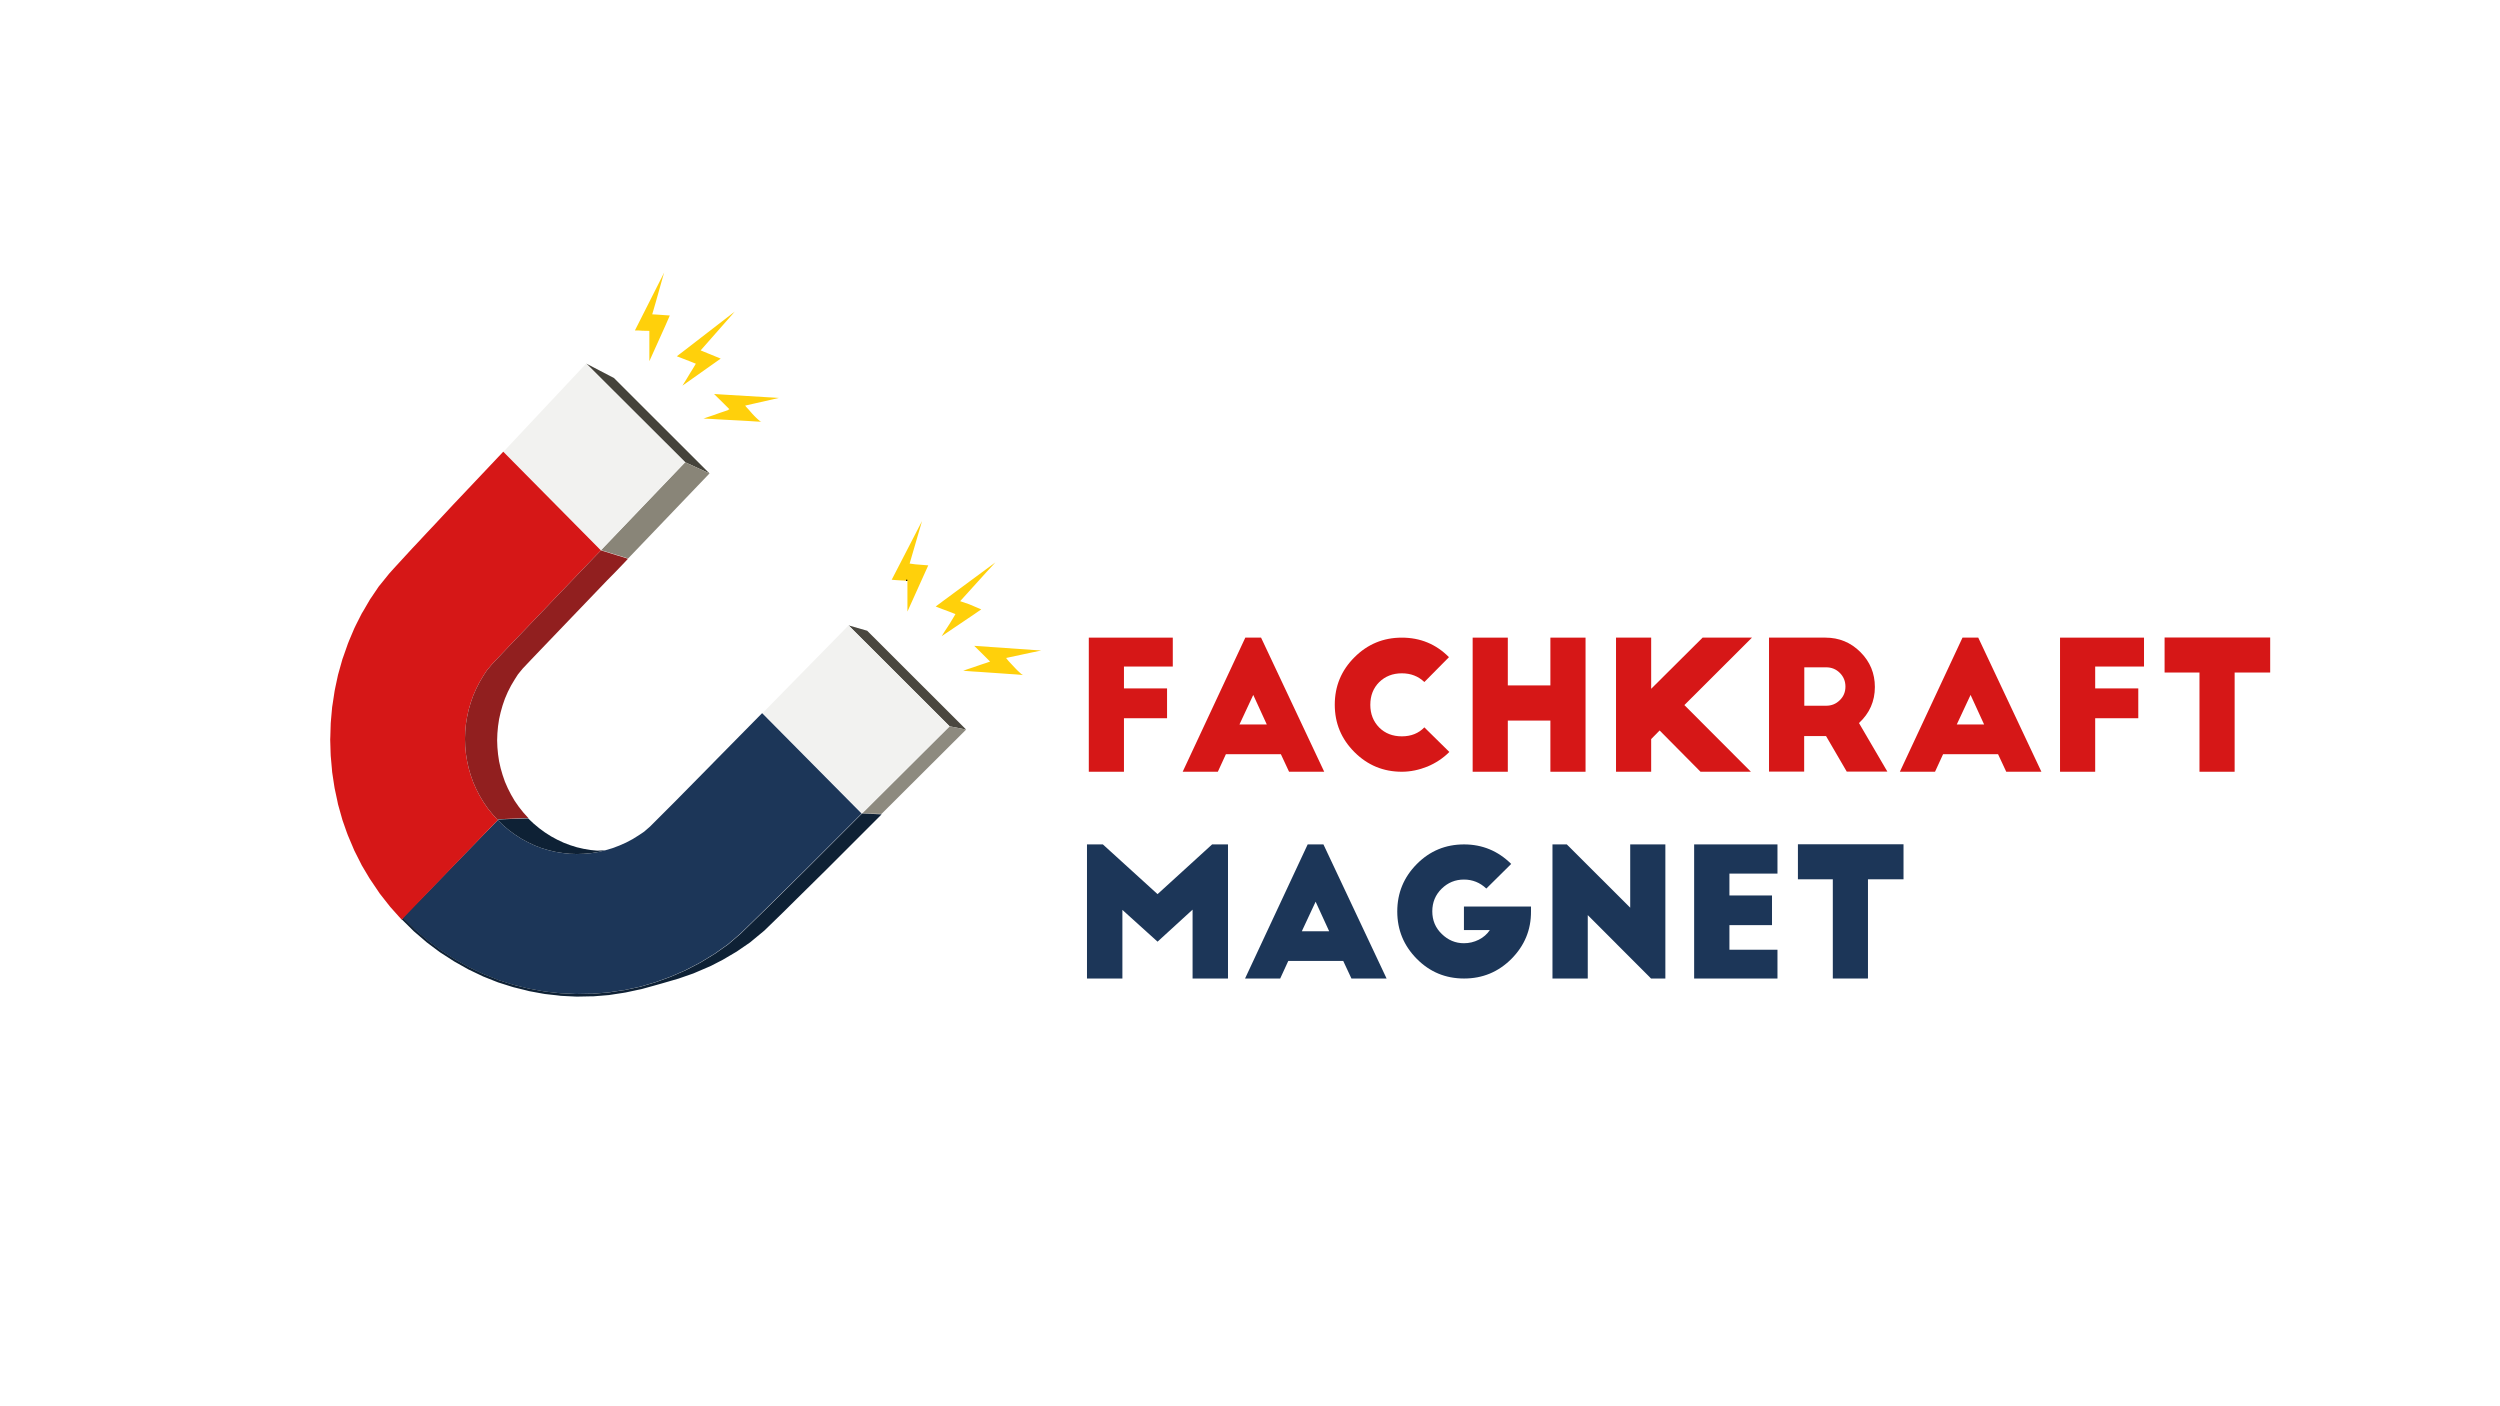 <?xml version="1.0" encoding="utf-8"?>
<svg xmlns="http://www.w3.org/2000/svg" id="Layer_2_00000181073026804628830670000016414972409975788719_" style="enable-background:new 0 0 1920 1080;" version="1.1" viewBox="0 0 1920 1080" x="0px" y="0px">
<style type="text/css">
	.st0{enable-background:new    ;}
	.st1{fill:#1C3658;}
	.st2{fill:#D61717;}
	.st3{fill:#4A473F;}
	.st4{fill:#45433B;}
	.st5{fill:#898578;}
	.st6{fill:#F2F2F0;}
	.st7{fill:#8D8A7F;}
	.st8{fill:#0E2135;}
	.st9{fill:#911F1F;}
	.st10{fill:none;stroke:#000000;stroke-linejoin:round;}
	.st11{fill:#FFD00B;}
</style>
<g>
	<g class="st0">
		<path class="st1" d="M834.8,751.5v-103H847l42,38.2l41.9-38.2h12.2v103h-27.2v-52.9L889,723.2l-27-24.4v52.7H834.8z"/>
		<path class="st1" d="M956.2,751.5l48.1-103h12.1l48.5,103h-27l-6.3-13.5h-42.2l-6.2,13.5H956.2z M999.8,715.2h21l-10.4-22.7&#xA;			L999.8,715.2z"/>
		<path class="st1" d="M1160.8,736.4c-10.1,10.1-22.2,15.1-36.4,15.1c-14.2,0-26.3-5-36.3-15.1c-10-10.1-15-22.2-15-36.4&#xA;			c0-14.2,5-26.3,15-36.4c10-10.1,22.1-15.1,36.3-15.1c14,0,26.1,5,36.2,15l-19.1,18.9c-4.9-4.6-10.6-6.9-17.2-6.9&#xA;			c-6.6,0-12.3,2.3-17.1,7c-4.8,4.7-7.2,10.5-7.2,17.4c0,6.9,2.4,12.7,7.3,17.4c4.8,4.7,10.5,7.1,17,7.1c4,0,7.8-0.9,11.4-2.7&#xA;			c3.6-1.8,6.4-4.3,8.5-7.4h-19.9v-18.1h51.5v3.8C1175.9,714.2,1170.8,726.3,1160.8,736.4z"/>
		<path class="st1" d="M1192.3,751.5v-103h11l48.7,48.6v-48.6h27v103H1268l-48.6-48.7v48.7H1192.3z"/>
		<path class="st1" d="M1301.1,751.5v-103h64v22.4h-36.9v16.8h32.7v22.8h-32.7v18.9h36.9v22.1H1301.1z"/>
		<path class="st1" d="M1407.6,751.5v-76.2h-26.8v-26.9h81.1v26.9h-27.3v76.2H1407.6z"/>
	</g>
</g>
<g>
	<g class="st0">
		<path class="st2" d="M836.2,592.7v-103h64.5v22.2h-37.5v16.8h33.1v22.9h-33.1v41.1H836.2z"/>
		<path class="st2" d="M908.3,592.7l48.1-103h12.1l48.5,103h-27l-6.3-13.5h-42.2l-6.2,13.5H908.3z M951.9,556.4h21l-10.4-22.7&#xA;			L951.9,556.4z"/>
		<path class="st2" d="M1076.6,592.7c-14.2,0-26.3-5-36.4-15.1c-10.1-10.1-15.1-22.2-15.1-36.4c0-14.2,5-26.3,15.1-36.4&#xA;			c10.1-10.1,22.2-15.1,36.4-15.1c14.2,0,26.3,5,36.2,15l-18.9,19.1c-4.7-4.5-10.4-6.7-17.3-6.7c-7,0-12.8,2.3-17.4,6.8&#xA;			c-4.5,4.5-6.8,10.3-6.8,17.4c0,7,2.3,12.8,6.8,17.4c4.5,4.5,10.3,6.8,17.4,6.8c7.1,0,12.9-2.3,17.3-6.9l19.2,18.9&#xA;			c-4.8,4.8-10.4,8.5-16.8,11.2C1089.8,591.3,1083.3,592.7,1076.6,592.7z"/>
		<path class="st2" d="M1131,592.7v-103h27v36.7h32.7v-36.7h27v103h-27v-39.3H1158v39.3H1131z"/>
		<path class="st2" d="M1241.1,592.7v-103h27V529l39.5-39.3h37.9l-51.9,51.8l51.1,51.2H1306l-31.4-31.7l-6.5,6.6v25.1H1241.1z"/>
		<path class="st2" d="M1358.6,592.7v-103h43.4c10.4,0,19.4,3.7,26.8,11.1c7.4,7.4,11.1,16.3,11.1,26.8c0,11-4.1,20.2-12.2,27.7&#xA;			l21.8,37.3h-31.2l-15.9-27.3h-16.8v27.3H1358.6z M1385.7,542h16.8c4.1,0,7.6-1.4,10.5-4.3c2.9-2.8,4.3-6.3,4.3-10.4&#xA;			s-1.4-7.6-4.3-10.5c-2.9-2.9-6.4-4.3-10.5-4.3h-16.8V542z"/>
		<path class="st2" d="M1459.1,592.7l48.1-103h12.1l48.5,103h-27l-6.3-13.5h-42.2l-6.2,13.5H1459.1z M1502.8,556.4h21l-10.4-22.7&#xA;			L1502.8,556.4z"/>
		<path class="st2" d="M1582.1,592.7v-103h64.5v22.2h-37.5v16.8h33.1v22.9h-33.1v41.1H1582.1z"/>
		<path class="st2" d="M1689.2,592.7v-76.2h-26.8v-26.9h81.1v26.9h-27.3v76.2H1689.2z"/>
	</g>
</g>
<polyline class="st3" points="729.3,557.8 742,560.3 666,484.4 651.7,480.3 729.3,557.8"/>
<polygon class="st4" points="450.2,279.2 526.2,355 544.9,363.6 471.5,290.3"/>
<polygon class="st5" points="526.2,355 544.9,363.6 482.4,428.9 461.6,422.5"/>
<polygon class="st6" points="386.6,347 461.6,422.5 526.2,355 450.2,279.2"/>
<polygon class="st7" points="742,560.3 729.3,557.8 662,624.8 677,625.1"/>
<polygon class="st6" points="585.6,547.7 662,624.8 729.3,557.8 651.7,480.3"/>
<path class="st1" d="M382.3,629.8l-6.4,6.6l-6.1,6.2l-7,7.2l-3.6,3.7l-7,7.2l-7,7.2l-6.2,6.4l-4.3,4.4l-7,7.2l-6,6.1l-7,7.2&#xA;	l-5.4,5.6l7.1,7l2.1,2.1l7.6,6.5l2.2,1.9l8,6l2.2,1.6l8.4,5.4l2.2,1.4l8.7,4.9l2.2,1.2l9,4.3l2.2,1l9.3,3.7l2.2,0.9l9.5,3l2.2,0.7&#xA;	l9.7,2.4l2.2,0.5l9.8,1.8l2.2,0.4l9.9,1.1l2.2,0.2l10,0.5l2.2,0.1l10-0.2h2.3l10-0.8l2.3-0.2l9.9-1.5l2.3-0.3l9.8-2.1l2.3-0.5&#xA;	l9.6-2.8l2.3-0.7l9.4-3.4l2.4-0.9l9.2-4l2.4-1.1l8.9-4.6l2.4-1.3l8.5-5.2l2.3-1.4l8.2-5.8l1.6-1.1l7.6-6.5l2.2-1.9l7.2-7l7.2-7&#xA;	l4.3-4.2l7.1-7l7.1-7l7.1-7l3.5-3.5l7.1-7l2.3-2.3l7.1-7.1l7.1-7.1l7.1-7.1l7.1-7.1l7.1-7.1l4.8-4.8l-76.4-77.1l-7,7.1l-7,7.1&#xA;	l-7,7.1l-7,7.1l-7,7.1l-4.3,4.4l-7,7.1l-7,7.1l-7,7.1l-7,7.1l-4.1,4.1l-7.1,7.1l-7.1,7.1l-0.5,0.5l-4.5,3.9l-4,2.7l-4.8,3l-5.1,2.7&#xA;	l-5.2,2.3l-5.3,2l-5.4,1.6l-2,0.5l-3,0.7l-0.4,0.1l-5.5,0.9l-5.5,0.5l-5.5,0.2l-5.5-0.2l-5.5-0.6l-5.5-0.9l-5.4-1.3l-5.3-1.6l-5.2-2&#xA;	l-5.1-2.4l-5-2.7l-4.8-3.1l-4.7-3.4l-4.5-3.8L382.3,629.8"/>
<path class="st8" d="M662,624.8l-4.8,4.8l-7.1,7.1l-7.1,7.1l-7.1,7.1l-7.1,7.1l-7.1,7.1l-2.3,2.3l-7.1,7l-3.5,3.5l-7.1,7l-7.1,7&#xA;	l-7.1,7l-4.3,4.2l-7.2,7l-7.2,7l-2.2,1.9l-7.6,6.5l-1.6,1.1l-8.2,5.8l-2.3,1.4l-8.5,5.2l-2.4,1.3l-8.9,4.6l-2.4,1.1l-9.2,4l-2.4,0.9&#xA;	l-9.4,3.4l-2.3,0.7l-9.6,2.8l-2.3,0.5l-9.8,2.1l-2.3,0.3l-9.9,1.5l-2.3,0.2l-10,0.8h-2.3l-10,0.2l-2.2-0.1l-10-0.5l-2.2-0.2&#xA;	l-9.9-1.1l-2.2-0.4l-9.8-1.8l-2.2-0.5l-9.7-2.4l-2.2-0.7l-9.5-3l-2.2-0.9l-9.3-3.7l-2.2-1l-9-4.3l-2.2-1.2l-8.7-4.9l-2.2-1.4&#xA;	l-8.4-5.4l-2.2-1.6l-8-6l-2.2-1.9l-7.6-6.5l-2.1-2.1l-7.1-7l-1.1,1.2l7.1,7l2.2,2.2l7.6,6.5l2.3,2l8,6l2.3,1.7l8.4,5.4l2.3,1.5&#xA;	l8.7,4.9l2.3,1.3l9,4.3l2.3,1.1l9.3,3.7l2.3,0.9l9.5,3l2.3,0.7l9.7,2.4l2.3,0.6l9.8,1.8l2.3,0.4l9.9,1.1l2.3,0.3l10,0.5l2.3,0.1&#xA;	l10-0.2h2.4l10-0.8l2.4-0.2l0.5-0.1l9.9-1.5l2.4-0.4l9.8-2.1l2.4-0.5l2.9-0.8l6.5-1.8l6.4-1.8l12.4-3.6l11.5-4l11.2-4.8l2.5-1.1&#xA;	l8.9-4.6l10.7-6.3l10.2-7l11-9.1l7.2-7l7.2-7l10.8-10.7l7.1-7l7.1-7l1.3-1.3l7.1-7l3.4-3.4l7.1-7.1l7.1-7.1l7.1-7.1l7.1-7.1l7.1-7.1&#xA;	l3.4-3.4L662,624.8z"/>
<path class="st2" d="M382.3,629.8l-4-4.4l-3.7-4.6l-3.3-4.8l-3-5l-2.6-5.1l-2.3-5.2l-1.9-5.4l-1.6-5.5l-1.2-5.5l-0.9-5.6l-0.5-5.6&#xA;	l-0.2-5.6l0.2-5.6l0.5-5.6l0.9-5.6l1.2-5.5l1.6-5.5l1.9-5.4l2.3-5.3l2.6-5.1l2.9-4.9l2.6-4l3.8-4.6l6.9-7.3l6.9-7.3l0.4-0.4l6.9-7.2&#xA;	l6.9-7.2l6.9-7.2l6.9-7.2l3.7-3.9l6.9-7.2l6.9-7.2l6.9-7.2l6.9-7.2l6.9-7.2l3.9-4l-75-75.8l-6.9,7.3l-6.9,7.3l-6.9,7.3l-6.9,7.3&#xA;	l-6.9,7.3l-3.8,4l-6.8,7.3l-6.8,7.3l-6.6,7l-6.8,7.3l-4.9,5.2l-6.8,7.4l-6.8,7.4l-3.7,4.1l-6.3,7.8l-1.8,2.2l-5.6,8.3l-1.1,1.6&#xA;	l-5,8.6l-1.4,2.3l-4.5,8.9l-1.2,2.5l-3.9,9.2l-1,2.5l-3.3,9.4l-0.9,2.5l-2.7,9.6l-0.7,2.5l-2.1,9.8l-0.5,2.5l-1.5,9.9l-0.4,2.5&#xA;	l-0.9,10l-0.2,2.5l-0.3,10l-0.1,2.5l0.3,10l0.1,2.5l0.9,10l0.2,2.5l1.5,9.9l0.4,2.5l2.1,9.8l0.5,2.5l2.7,9.6l0.7,2.5l3.3,9.4&#xA;	l0.9,2.4l3.9,9.2l1,2.4l4.5,8.9l1.2,2.4l5.1,8.6l0.9,1.5l0.6,0.9l5.6,8.3l1.6,2.4l6.2,7.9l1.9,2.4l6.7,7.5l2.1,2.3L382.3,629.8z"/>
<path class="st9" d="M382.3,629.8l-4-4.4l-3.7-4.6l-3.3-4.8l-3-5l-2.6-5.1l-2.3-5.2l-1.9-5.4l-1.6-5.5l-1.2-5.5l-0.9-5.6l-0.5-5.6&#xA;	l-0.2-5.6l0.2-5.6l0.5-5.6l0.9-5.6l1.2-5.5l1.6-5.5l1.9-5.4l2.3-5.3l2.6-5.1l2.9-4.9l2.6-4l3.8-4.6l6.9-7.3l6.9-7.3l0.4-0.4l6.9-7.2&#xA;	l6.9-7.2l6.9-7.2l6.9-7.2l3.7-3.9l6.9-7.2l6.9-7.2l6.9-7.2l6.9-7.2l6.9-7.2l3.9-4l20.8,6.4l-2.5,2.7l-6.9,7.2l-6.9,7l-6.9,7.2&#xA;	l-6.9,7.2l-6.9,7.2l-2.6,2.7l-6.9,7.2l-6.9,7.2l-6.9,7.2l-6.9,7.2l-6.8,7.1l-6.9,7.3l-3.6,4.4l-2.5,3.9l-2.8,4.7l-2.5,4.9l-2.2,5.1&#xA;	l-1.8,5.2l-1.5,5.3l-1.2,5.3l-0.8,5.4l-0.5,5.4l-0.2,5.4l0.2,5.4l0.5,5.4l0.8,5.4l1.2,5.3l1.5,5.2l1.8,5.2l2.2,5l2.5,4.9l2.8,4.8&#xA;	l3.2,4.6l3.5,4.4l3.8,4.2l-3.7,0.1l-7.5,0.3l-7.7,0.3l-3.5,0.2l-0.6,0.1l-0.2,0.1L382.3,629.8"/>
<path class="st10" d="M465.1,652.7L465.1,652.7"/>
<path class="st8" d="M382.3,629.8l4.2,4.1l4.5,3.8l4.7,3.4l4.8,3.1l5,2.7l5.1,2.4l5.2,2l5.3,1.6l5.4,1.3l5.5,0.9l5.5,0.6l5.5,0.2&#xA;	l5.5-0.2l5.5-0.5l5.5-0.9l0.4-0.1l3-0.7l2-0.5l-6.2,0.3l-5.2-0.5l-5.3-0.9l-5.2-1.2l-5.1-1.6l-5-1.9l-4.9-2.3l-4.8-2.6l-4.7-3&#xA;	L414,636l-4.3-3.6l-4.1-3.9l-11.3,0.4l-7.7,0.3l-3.5,0.2l-0.6,0.1l-0.2,0.1V629.8"/>
<path class="st11" d="M530.6,277.8l1.5,0.6l1.2,0.5l0.8,0.3l0.3,0.1L534,280l-0.7,1.2l-0.9,1.5l-1.1,1.8l-1.2,1.9l-1.2,2l-1.2,2&#xA;	l-1.1,1.8l-1,1.6l-0.8,1.3l-0.5,0.8l-0.2,0.3l8.2-5.8l8.2-5.8l8.2-5.8l4.8-3.4l-9.3-3.8l-6.1-2.5l6.6-7.5l6.6-7.5l6.6-7.5l6.4-7.3&#xA;	l-7.9,6.1l-7.9,6.1l-7.9,6.1l-7.9,6.1l-7.9,6.1l-5,3.8"/>
<path class="st11" d="M498.5,254.1h0.2v0.9v1.5v2.1v2.4v2.7v2.8v2.7v2.6v2.2v1.8v1.2v0.4l4.1-9.1l4.1-9.1l4.1-9.1l3.4-7.8l-10-0.7&#xA;	l-3.5-0.2l2.8-9.6l2.7-9.6l2.7-9.6l1-3.3l-4.5,8.9l-4.5,8.9l-4.5,8.9l-4.5,8.9l-4.5,8.9h0.2h0.6h1h1.2l1.4,0.1l1.4,0.1"/>
<path class="st11" d="M572.3,311.5l9.7-2.2l9.7-2.2l6.5-1.5l-10-0.6l-10-0.6l-10-0.6l-10-0.6l-9.8-0.6l7.1,7l4.7,4.7l0,0l-0.4,0.1&#xA;	L559,315l-1.7,0.6l-2.1,0.7l-2.4,0.8l-2.5,0.9l-2.5,0.9l-2.4,0.8l-2.1,0.7l-1.7,0.6l-1.1,0.4l-0.4,0.1h0.9l2.5,0.1l3.8,0.2l4.8,0.3&#xA;	l5.4,0.3l5.7,0.3l5.7,0.3l5.3,0.3l4.6,0.3l3.5,0.2l2.2,0.1l0.5,0.1l-0.7-0.2l-1-0.7l-1.2-1l-1.4-1.3l-1.5-1.5l-1.5-1.6l-1.4-1.6&#xA;	l-1.3-1.5l-1.2-1.3l-0.9-1L572.3,311.5L572.3,311.5"/>
<path class="st11" d="M737.4,461.7l6.7-7.4l6.7-7.4l6.7-7.4l7-7.6l-8,5.9l-8,5.9l-8,5.9l-8,5.9l-8,5.9l-5.9,4.4l0,0l0.3,0.1l0.8,0.3&#xA;	l1.2,0.5l1.6,0.6l1.8,0.7l1.9,0.7l1.9,0.7l1.8,0.7l1.6,0.6l1.2,0.5l0.8,0.3l0.3,0.1l-0.4,0.7l-0.7,1.2l-0.9,1.5l-1.1,1.8l-1.2,2&#xA;	l-1.3,2l-1.3,2l-1.2,1.8l-1,1.6l-0.8,1.3l-0.5,0.8l-0.2,0.3l8.3-5.6l8.3-5.6l8.3-5.6l5.5-3.8l-9.2-3.9L737.4,461.7"/>
<path class="st11" d="M698.6,432.8l2.8-9.6l2.8-9.6l2.8-9.6l1.1-3.8l-4.6,8.9l-4.6,8.9l-4.6,8.9l-4.6,8.9l-4.6,8.9l-0.3,0.6h0.2h0.7&#xA;	l1,0.1l1.2,0.1l1.4,0.1l1.5,0.1l1.5,0.1l2.7,0.1l1,0.1h0.7h0.2v0.9v1.6v2.1v2.5v2.7v2.8v2.8v2.6v2.3v1.8v1.2v0.4l4.1-9.1l4.1-9.1&#xA;	l4.1-9.1l3.7-8.2l-10-0.8L698.6,432.8"/>
<path class="st10" d="M695.9,445.7h0.9"/>
<path class="st11" d="M772.8,505.3l9.8-2.1l9.8-2.1l7.3-1.5l-10-0.7l-10-0.7l-10-0.7l-10-0.7l-10-0.7l-1.5-0.1l7.1,7l5.1,5.1l0,0&#xA;	l-0.4,0.1l-1.1,0.4l-1.7,0.6l-2.2,0.7l-2.4,0.8l-2.6,0.9l-2.6,0.9l-2.4,0.8l-2.1,0.7l-1.7,0.6l-1.1,0.4l-0.4,0.1l0.9,0.1l2.6,0.2&#xA;	l3.9,0.3l4.9,0.3l5.6,0.4l5.9,0.4l5.8,0.4l5.5,0.4l4.7,0.3l3.7,0.3l2.2,0.2l0.5,0.1l-0.7-0.3l-1-0.7l-1.2-1.1l-1.4-1.3l-1.5-1.5&#xA;	l-1.5-1.6l-1.5-1.6l-1.4-1.5l-1.2-1.3l-0.9-1.1l-0.6-0.7L772.8,505.3"/>
</svg>